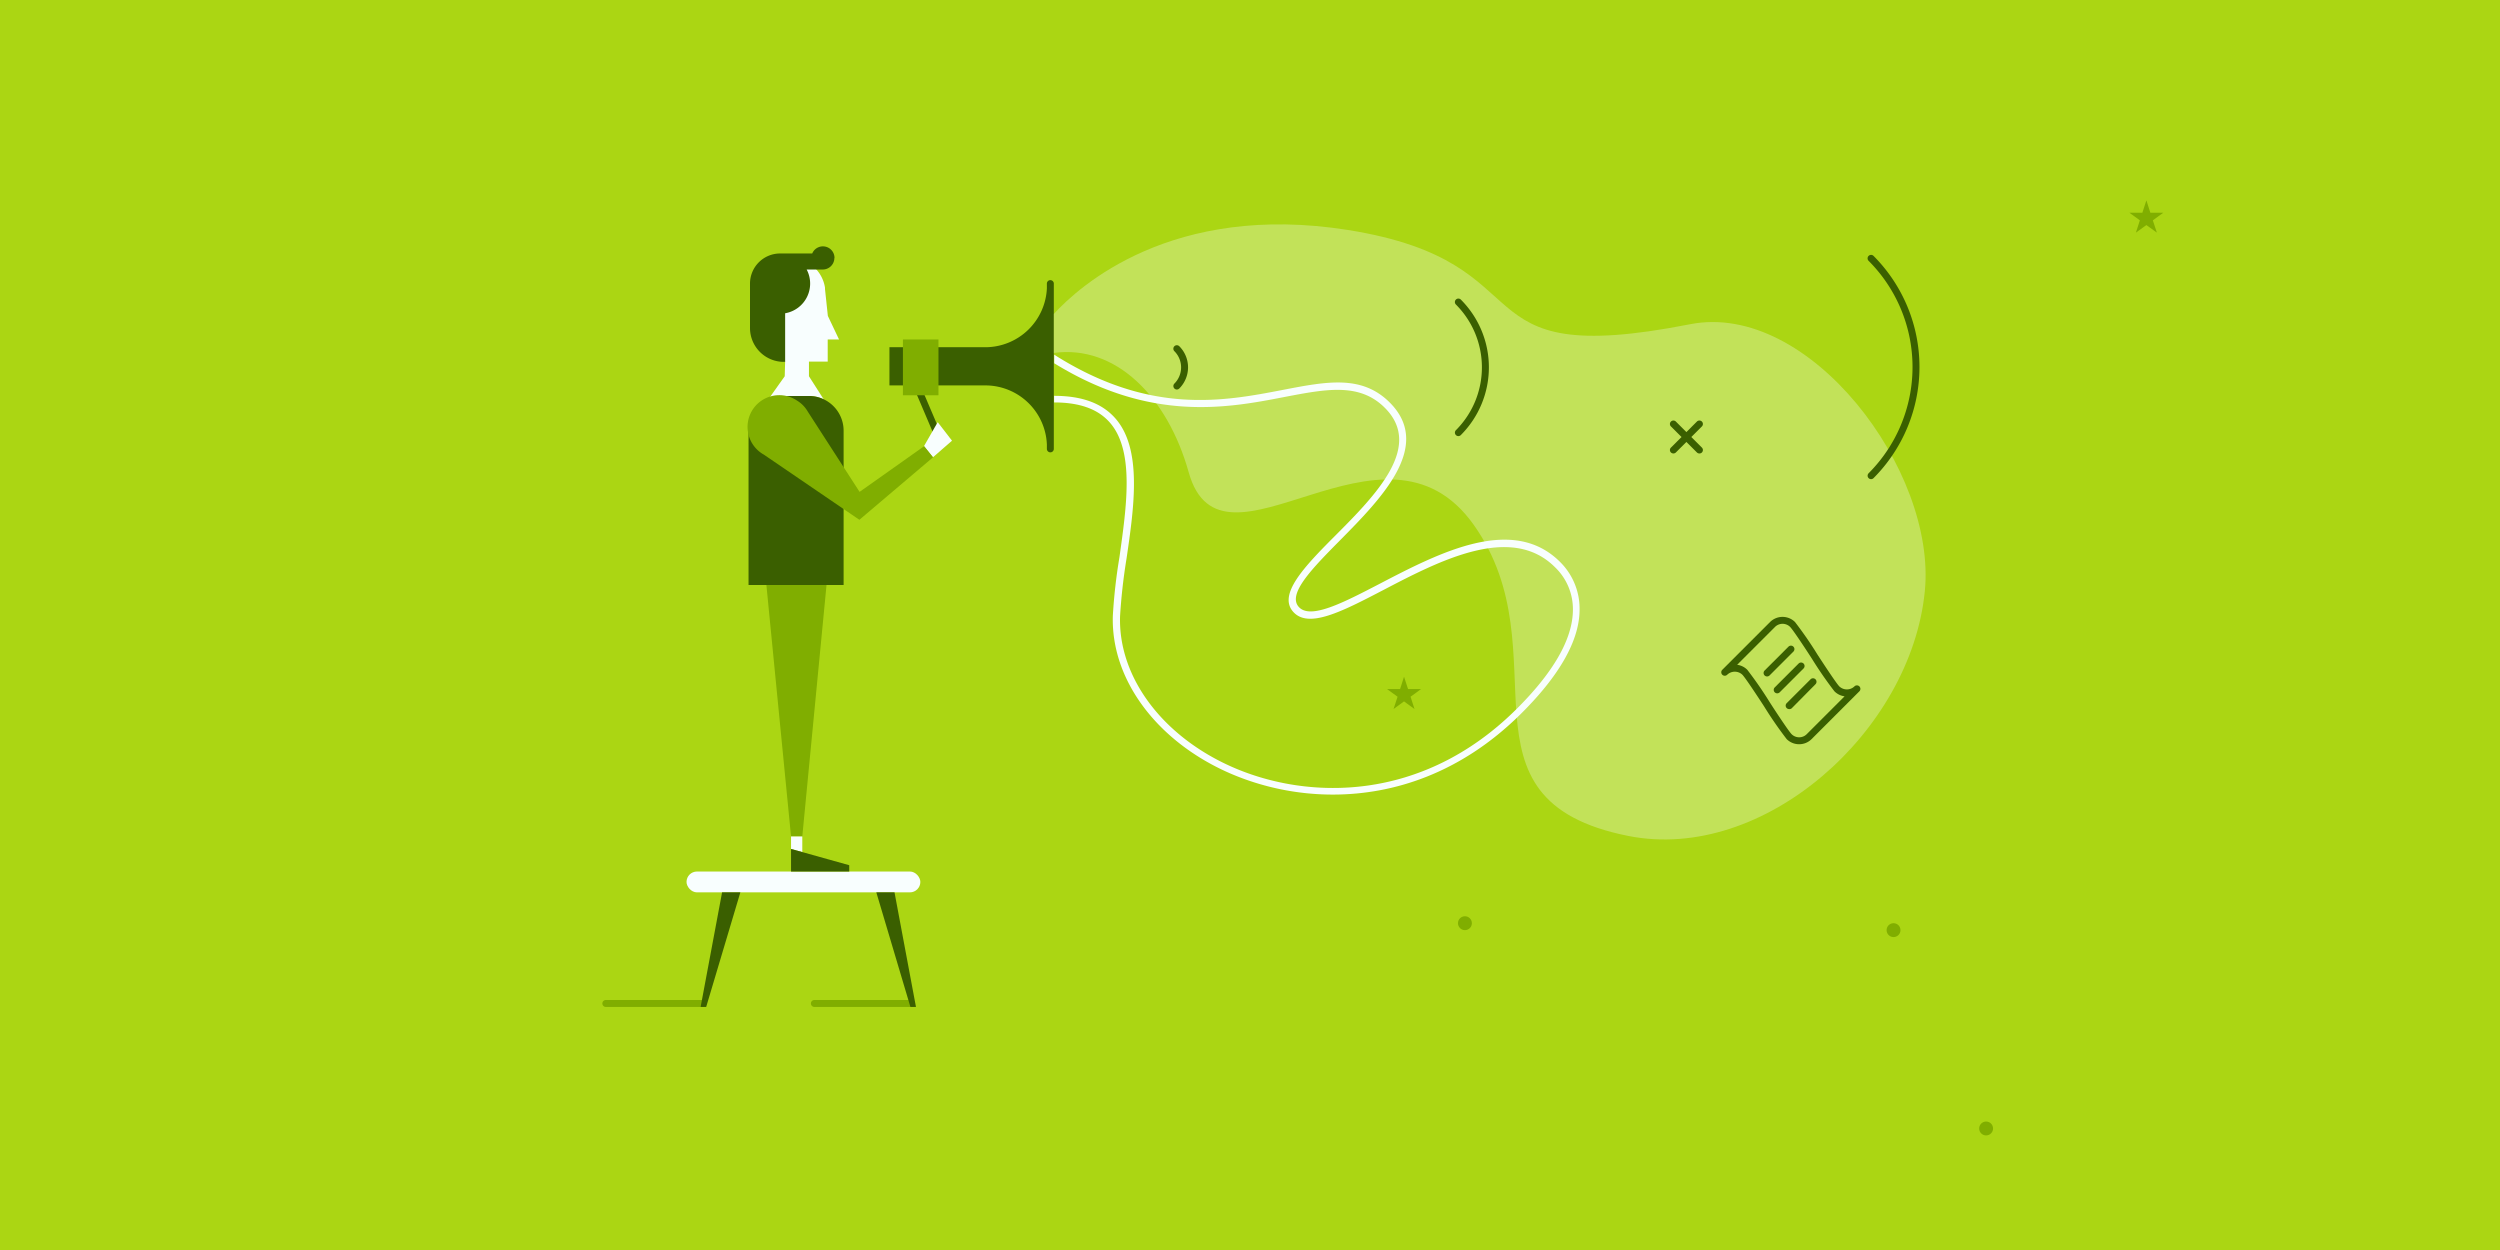 <svg xmlns="http://www.w3.org/2000/svg" viewBox="0 0 360 180"><g data-name="android"><path fill="#abd613" d="M0 0h360v180H0z"/><path d="M17.5 55.5a.5.5 0 0 1-.5-.5V35a.5.5 0 0 1 1 0v20a.5.5 0 0 1-.5.5zm0 90a.5.5 0 0 1-.5-.5v-20a.5.5 0 0 1 1 0v20a.5.5 0 0 1-.5.5zM11.84 15.77a.72.72 0 0 0-.72.72V20a.72.72 0 1 0 1.44 0v-3.51a.72.72 0 0 0-.72-.72zm11.32 0a.72.72 0 0 0-.72.72V20a.72.72 0 1 0 1.44 0v-3.51a.72.72 0 0 0-.72-.72zm-9.95 0v6.46a1.08 1.08 0 0 0 1.08 1.08h1.16v1.83a.72.72 0 0 0 1.44 0v-1.83h1.23v1.83a.72.72 0 1 0 1.44 0v-1.83h1.16a1.08 1.08 0 0 0 1.08-1.08v-6.46zm6.39-4.38l.78-1.39-.16-.09-.77 1.44a4.27 4.27 0 0 0-3.79 0l-.75-1.39-.16.09.75 1.39a4.28 4.28 0 0 0-2.25 3.74h8.53a4.27 4.27 0 0 0-2.18-3.79zm-4.3 2a.41.41 0 1 1 .41-.41.41.41 0 0 1-.4.45zm4.33 0A.41.41 0 1 1 20 13a.41.41 0 0 1-.37.43zM336.84 160.4a.72.72 0 0 0-.72.72v3.49a.72.72 0 1 0 1.44 0v-3.49a.72.72 0 0 0-.72-.72zm11.32 0a.72.72 0 0 0-.72.72v3.49a.72.72 0 1 0 1.44 0v-3.49a.72.72 0 0 0-.72-.72zm-9.95 0v6.46a1.08 1.08 0 0 0 1.08 1.08h1.16v1.83a.72.72 0 0 0 1.44 0v-1.83h1.23v1.83a.72.72 0 1 0 1.44 0v-1.83h1.16a1.08 1.08 0 0 0 1.08-1.08v-6.46zm6.39-4.4l.77-1.44-.16-.09-.77 1.44a4.27 4.27 0 0 0-3.79 0l-.75-1.39-.16.09.75 1.39a4.28 4.28 0 0 0-2.25 3.74h8.53a4.27 4.27 0 0 0-2.17-3.74zm-4.3 2a.41.41 0 1 1 .41-.41.41.41 0 0 1-.4.48zm4.33 0a.41.41 0 1 1 .41-.41.41.41 0 0 1-.41.48zM19.3 113.1v2.31l1.47.46v1.44L14.24 115v-1.54l6.53-2.31v1.49zm-3.67 1.16l2.62.82v-1.65zm-1.39-10.12v-1.35h6.53V104l-4.23 3.12h4.23v1.35h-6.53v-1.17l4.23-3.12zm0-4.86v-2.47a2.9 2.9 0 0 1 3.25-3.17c2.14 0 3.28 1.18 3.28 3.17v2.48zm1.08-1.38h4.37v-.82c0-1.29-.56-2-2.2-2s-2.17.73-2.17 2zm3.29-9.74v1h2.15v1.38h-6.52v-2.28c0-1.73.8-2.67 2.15-2.67a2 2 0 0 1 2 1.26l2.39-1.55v1.58zm-3.32 1h2.27v-.89c0-.81-.36-1.25-1.17-1.25s-1.1.5-1.1 1.54zm-1.17-9.61a3 3 0 0 1 3.37-3.21 3.06 3.06 0 0 1 3.39 3.21c0 2-1.31 3.2-3.39 3.2a3 3 0 0 1-3.37-3.2zm5.67 0c0-1.06-.81-1.78-2.3-1.78s-2.28.71-2.28 1.78.81 1.77 2.28 1.77 2.3-.71 2.3-1.77zm-5.55-6.34v-1.38h6.53v1.38zm0-4.88v-2.47a2.9 2.9 0 0 1 3.25-3.17c2.14 0 3.28 1.18 3.28 3.17v2.48zM15.32 67h4.37v-.82c0-1.29-.56-2-2.2-2s-2.17.73-2.17 2zM342.5 55.5a.5.5 0 0 1-.5-.5V35a.5.5 0 0 1 1 0v20a.5.5 0 0 1-.5.5zm0 90a.5.5 0 0 1-.5-.5v-20a.5.5 0 0 1 1 0v20a.5.5 0 0 1-.5.5zm-1.8-78.6v-2.31l-1.47-.46v-1.44l6.53 2.31v1.54l-6.53 2.31v-1.48zm3.67-1.16l-2.62-.82v1.65zm1.39 10.12v1.35h-6.53V76l4.23-3.12h-4.23v-1.32h6.53v1.17l-4.23 3.12zm0 4.86v2.48a2.9 2.9 0 0 1-3.25 3.17c-2.14 0-3.28-1.18-3.28-3.17v-2.48zm-1.08 1.38h-4.37v.82c0 1.29.56 2 2.2 2s2.17-.73 2.17-2zm-3.29 9.74v-1h-2.15v-1.35h6.53v2.25c0 1.73-.8 2.67-2.15 2.67a2 2 0 0 1-2-1.26l-2.39 1.55v-1.58zm3.32-1h-2.27v.89c0 .81.36 1.25 1.17 1.25s1.1-.5 1.1-1.54zm1.17 9.61a3.39 3.39 0 0 1-6.76 0c0-2 1.31-3.2 3.39-3.2a3 3 0 0 1 3.37 3.2zm-5.67 0c0 1.06.81 1.78 2.3 1.78s2.28-.71 2.28-1.78-.81-1.77-2.28-1.77-2.3.71-2.3 1.77zm5.55 6.34v1.38h-6.53v-1.38zm0 4.88v2.48a2.9 2.9 0 0 1-3.25 3.17c-2.14 0-3.28-1.18-3.28-3.17v-2.48zm-1.08 1.33h-4.37v.82c0 1.29.56 2 2.2 2s2.17-.73 2.17-2z" fill="#3c5e00"/><path fill="#abd613" d="M0 0h360v180H0z"/><rect x="98.86" y="125.5" width="33.67" height="3" rx="1.5" ry="1.5" fill="#f8fefe"/><path fill="#80ae00" d="M119.02 84.24l-3.49 36.21h-1.62l-3.55-36.21h8.66z"/><path fill="#f8fefe" d="M115.53 120.45v2.25l-1.62-.45v-1.8h1.62z"/><path fill="#3a5f00" d="M122.29 124.59v.91h-8.38v-3.25l1.62.45 6.76 1.89z"/><path d="M120.82 48.88h-1.63v3.19h-2.7v2.11l2.12 3.32a4.94 4.94 0 0 0-2.14-.48h-4.09a4.5 4.5 0 0 0-1.6.29l2.22-3.13.06-2.12a5 5 0 0 1-4.42-5V42.2a5.11 5.11 0 0 1 10.16-.77v.2l.41 3.86z" fill="#f8fefe"/><path d="M120.15 37.14a1.67 1.67 0 0 1-1.67 1.67h-2.32a4.34 4.34 0 0 1-3.1 6.3v7h-.21a4.88 4.88 0 0 1-4.85-4.93v-6.34a4.34 4.34 0 0 1 4.34-4.34h4.62a1.67 1.67 0 0 1 3.21.64zm31.6 3.7v23.8a.5.5 0 1 1-1 0V64a8.87 8.87 0 0 0-8.75-8.5h-9.46l2.93 6.87-.92.39-3.09-7.26h-3.38V50H142a8.89 8.89 0 0 0 8.75-8.46v-.7a.5.5 0 0 1 1 0z" fill="#3a5f00"/><path d="M277.17 85.17c-2 20.12-23.16 39.07-42.67 35.21-26.27-5.21-9.28-26.39-22.25-44.76S175.92 85 171.17 68c-3.06-10.93-10.54-18.38-19.42-17.18v-5.61c3.66-4 17.05-16.12 42.37-12.09 29.5 4.71 15 20.31 49.25 13.57 17.15-3.38 35.56 21.09 33.8 38.48z" fill="#f8fefe" opacity=".3"/><path d="M227.46 87.76c0 4.46-2.9 9.56-8.58 15.16-8.52 8.4-18.17 11.5-26.94 11.5a37.39 37.39 0 0 1-14.89-3.09c-10.51-4.61-17.11-13.52-16.8-22.7a78.74 78.74 0 0 1 .95-8.39c1-7.18 2.23-15.32-1.41-19.42-1.7-1.93-4.35-2.87-8-2.87V57c4 0 6.88 1.06 8.79 3.21 3.95 4.44 2.72 12.83 1.64 20.23a82.73 82.73 0 0 0-.93 8.27c-.29 8.77 6.07 17.31 16.2 21.76 10.85 4.75 27.24 5.09 40.73-8.21 5.48-5.41 8.27-10.27 8.28-14.46a8.36 8.36 0 0 0-2.58-6.12c-6.29-6.29-16.51-1-24.71 3.28-6 3.13-10.81 5.61-13 3.13s1.55-6.43 6-10.89c6-6 12.74-12.91 7.23-18.45-3.64-3.67-8.43-2.74-14.49-1.58-8.16 1.58-19.24 3.71-33.14-4.86v-1.23c13.8 8.75 24.4 6.71 32.95 5.06 6.35-1.22 11.37-2.19 15.39 1.85 6.21 6.25-1.24 13.8-7.23 19.86-3.89 3.94-7.56 7.65-5.91 9.53s6.33-.54 11.75-3.36c8.5-4.42 19.08-9.91 25.89-3.1a9.46 9.46 0 0 1 2.81 6.84z" fill="#f8fefe"/><path d="M259.08 107.17a2.53 2.53 0 0 1-1.8-.74 55.8 55.8 0 0 1-3.25-4.71c-1.3-2-2.77-4.2-3.13-4.56a1.58 1.58 0 0 0-2.18 0 .5.5 0 0 1-.71-.71l6.88-6.88a2.55 2.55 0 0 1 3.59 0 55.8 55.8 0 0 1 3.25 4.71c1.3 2 2.77 4.2 3.13 4.56a1.58 1.58 0 0 0 2.18 0 .5.5 0 0 1 .71.71l-6.88 6.88a2.54 2.54 0 0 1-1.79.74zm-8.93-11.44a2.52 2.52 0 0 1 1.46.72 55.87 55.87 0 0 1 3.26 4.72c1.29 2 2.76 4.19 3.12 4.55a1.54 1.54 0 0 0 2.18 0l5.45-5.45a2.52 2.52 0 0 1-1.46-.72 55.87 55.87 0 0 1-3.26-4.72c-1.29-2-2.76-4.19-3.12-4.55a1.54 1.54 0 0 0-2.18 0z" fill="#3a5f00"/><path d="M254.45 97.41a.5.5 0 0 1-.35-.85l3.44-3.44a.5.5 0 0 1 .71.71l-3.44 3.44a.5.5 0 0 1-.36.14zm3.18 4.7a.5.5 0 0 1-.35-.85l3.44-3.44a.5.5 0 0 1 .71.71L258 102a.5.5 0 0 1-.37.11zm-1.72-2.27a.5.5 0 0 1-.35-.85l3.44-3.44a.5.5 0 0 1 .71.71l-3.44 3.44a.5.5 0 0 1-.36.14z" fill="#3a5f00"/><path fill="#f8fefe" d="M137.09 63.46l-2.75 2.39-1.29-1.6 1.98-3.46 2.06 2.67z"/><path fill="#80ae00" d="M202.18 97.45l.58 1.78h1.87l-1.51 1.1.57 1.77-1.51-1.1-1.51 1.1.58-1.77-1.51-1.1h1.87l.57-1.78zm106.9-68.6l.57 1.78h1.87l-1.51 1.1.58 1.77-1.51-1.09-1.51 1.09.57-1.77-1.51-1.1h1.87l.58-1.78z"/><circle cx="210.95" cy="132.94" r="1" fill="#80ae00"/><circle cx="272.67" cy="133.94" r="1" fill="#80ae00"/><circle cx="286" cy="162.5" r="1" fill="#80ae00"/><path d="M245.07 64.45a.5.5 0 0 1 0 .71.48.48 0 0 1-.35.14.5.5 0 0 1-.36-.14l-1.52-1.52-1.52 1.52a.51.51 0 0 1-.7 0 .49.49 0 0 1 0-.71l1.52-1.52-1.52-1.52a.49.49 0 0 1 0-.71.5.5 0 0 1 .7 0l1.52 1.52 1.52-1.52a.51.51 0 0 1 .71 0 .5.5 0 0 1 0 .71l-1.52 1.52z" fill="#3a5f00"/><path d="M101.24 145h-14a.5.5 0 0 1 0-1h14a.5.5 0 0 1 0 1zm30.03 0h-14a.5.5 0 0 1 0-1h14a.5.5 0 0 1 0 1zm-1.25-96.12h5.12v8.04h-5.12z" fill="#80ae00"/><path d="M169.46 56.09a.5.5 0 0 1-.35-.85 3.3 3.3 0 0 0 0-4.67.5.5 0 1 1 .71-.71 4.3 4.3 0 0 1 0 6.08.5.5 0 0 1-.36.15zM210 62.8a.5.5 0 0 1-.35-.85 12.81 12.81 0 0 0 0-18.1.5.5 0 0 1 .71-.71 13.8 13.8 0 0 1 0 19.51.5.5 0 0 1-.36.15zm59.43 6.2a.5.5 0 0 1-.35-.85 21.66 21.66 0 0 0 0-30.59.5.5 0 0 1 .71-.71 22.66 22.66 0 0 1 0 32 .5.5 0 0 1-.36.15zm-167.74 76h-.8l3.09-16.5h2.63l-4.92 16.5zm29.41 0h.8l-3.09-16.5h-2.62l4.91 16.5zm-9.62-83v22.24h-13.69V61.6a4.57 4.57 0 0 1 3-4.29 4.5 4.5 0 0 1 1.6-.29h4.09a4.94 4.94 0 0 1 2.14.48 5 5 0 0 1 2.86 4.5z" fill="#3a5f00"/><path d="M134.36 65.85l-10.61 9L110 65.47a4.57 4.57 0 1 1 4.78-7.78 4.42 4.42 0 0 1 1.51 1.53l.1.16 7.39 11.45 9.3-6.58z" fill="#80ae00"/></g></svg>
